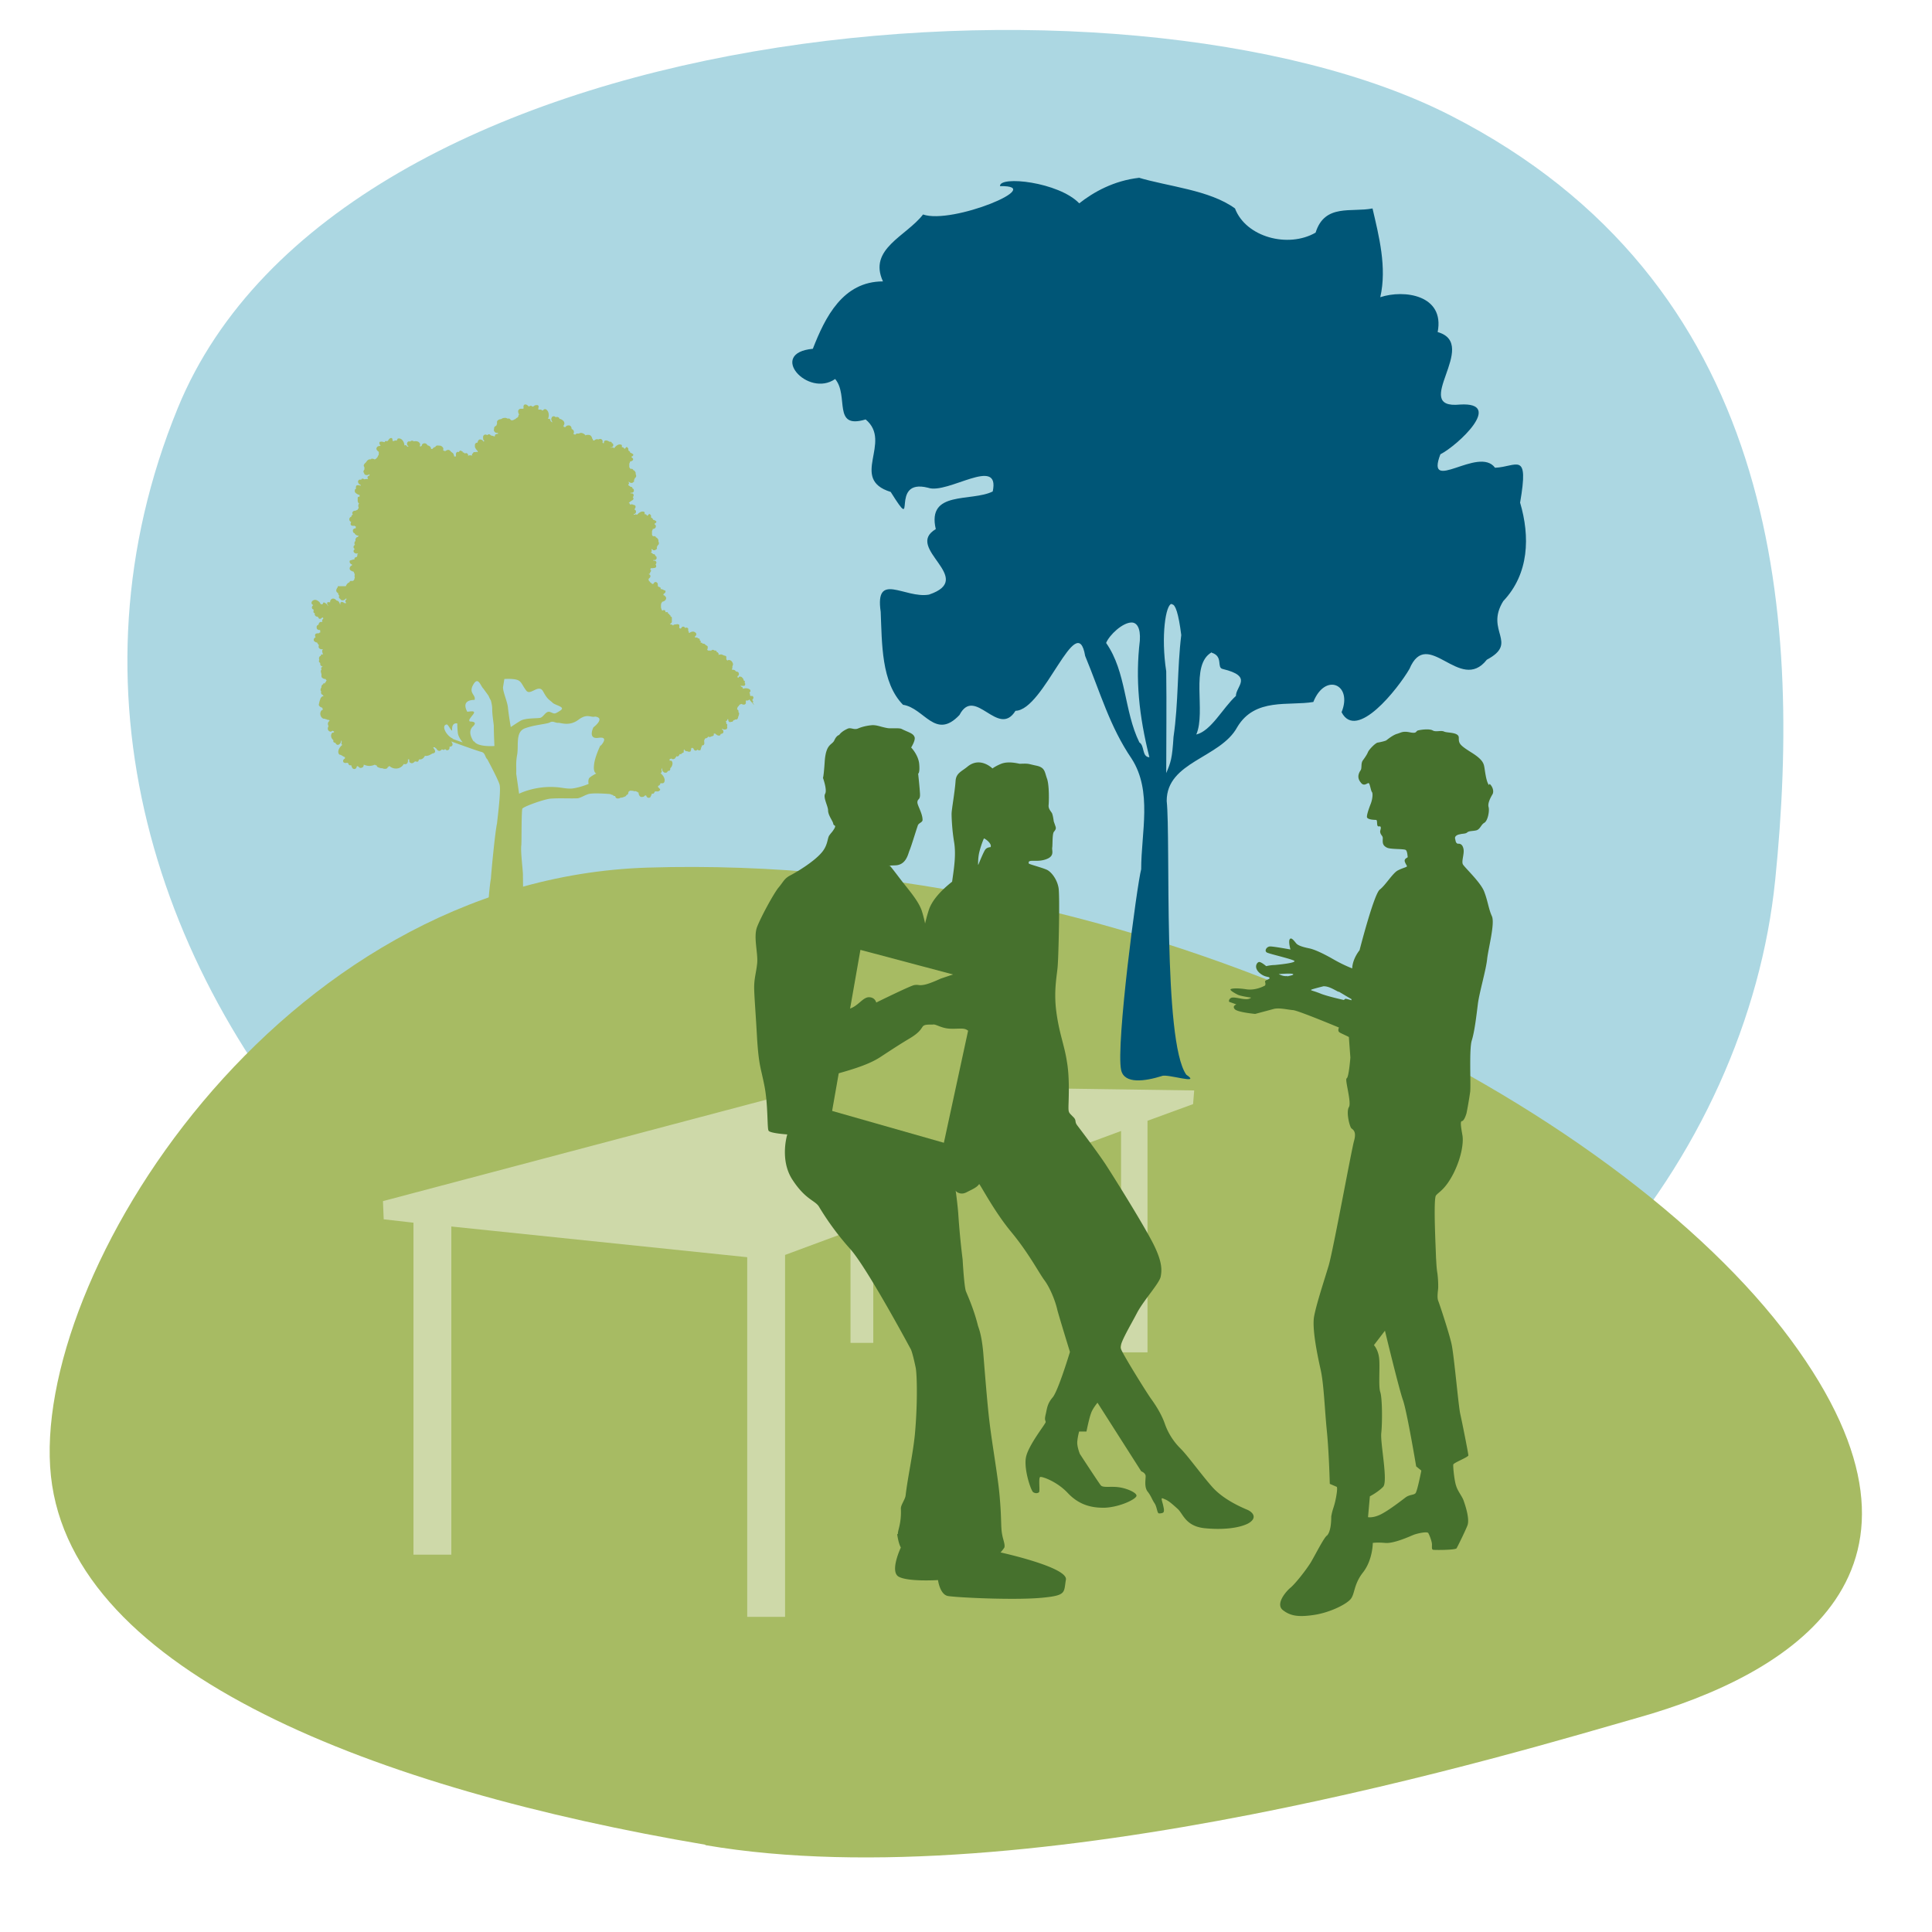 <svg width="91" height="91" fill="none" xmlns="http://www.w3.org/2000/svg"><path d="M83.613 41.468c1.3-12.816.04-28.203-15.29-36.028C53.056-2.356 15.994.607 8.373 19.222-2.39 45.5 25.252 73.712 55.432 70.097c16.479-1.976 26.885-15.813 28.18-28.629Z" fill="#ACD7E2"/><path d="M33.226 86.89c-15.362-2.6-29.828-8.027-30.827-17.365-.999-9.337 10.699-28.122 28.12-28.66 23.358-.716 45.731 11.277 53.824 22.232 8.094 10.955-.102 15.803-7.154 17.797-5.416 1.538-28.6 8.646-43.963 6.015" fill="#A7BB63"/><path d="M53.58 8.352c1.437.438 3.39.59 4.59 1.466.515 1.357 2.51 1.883 3.797 1.139.43-1.38 1.695-.942 2.681-1.139.3 1.292.687 2.78.365 4.181 1.115-.372 3.046-.11 2.703 1.642 2.016.569-1.33 3.655 1.05 3.414 2.103-.13-.106 1.927-.922 2.343-.729 1.904 1.802-.416 2.575.634 1.03-.043 1.608-.831 1.18 1.642.471 1.598.428 3.349-.794 4.64-.88 1.423.75 1.949-.773 2.759-1.265 1.62-2.788-1.598-3.646.437-.536.92-2.488 3.415-3.196 2.036.536-1.313-.773-1.883-1.33-.482-1.158.197-2.746-.218-3.582 1.182-.794 1.467-3.325 1.62-3.325 3.48.193 1.796-.193 11.317.922 12.893.75.504-.922-.065-1.158.066-.773.24-1.76.394-1.91-.285-.257-1.16.751-8.755.944-9.456 0-1.729.537-3.677-.45-5.21-1.03-1.51-1.48-3.13-2.188-4.837-.386-2.276-1.93 2.561-3.282 2.583-.815 1.314-1.909-1.204-2.638.197-1.137 1.204-1.652-.328-2.66-.481-1.03-1.051-.987-2.89-1.051-4.378-.28-1.926 1.137-.613 2.273-.81 2.274-.766-1.2-2.189.322-3.086-.429-1.839 1.673-1.27 2.682-1.773.364-1.708-2.124.153-3.046-.175-1.888-.482-.43 2.32-1.76.197-1.973-.613.108-2.343-1.18-3.415-1.586.482-.771-1.116-1.436-1.904-1.287.897-3.196-1.226-1.051-1.423.579-1.489 1.415-3.174 3.303-3.174-.708-1.532 1.094-2.123 1.888-3.152 1.373.482 5.877-1.38 3.625-1.335-.043-.504 2.767-.197 3.732.81.665-.526 1.63-1.073 2.832-1.204l-.086-.022Zm1.609 20.094c-.28 0-.515 1.51-.258 3.174.022 1.598 0 3.195 0 4.793.215-.503.28-.678.344-1.707.235-1.598.171-3.218.364-4.794-.129-1.028-.279-1.444-.429-1.444l-.021-.022Zm-1.888.875c-.429 0-1.051.591-1.201.963.965 1.38.836 3.196 1.566 4.685.257.153.107.678.472.7-.494-1.97-.665-3.677-.45-5.494.042-.613-.151-.854-.387-.854Zm3.775 1.401c-1.05.591-.257 2.78-.729 3.875.708-.175 1.244-1.248 1.866-1.817 0-.46.837-.92-.622-1.27-.3-.065.043-.59-.515-.766" fill="#005677"/><path d="M35.523 33.214s-.03-.077-.06-.108h-.016v-.031h.03s0-.062-.03-.077c-.03-.03.015-.062.03-.092.015-.031.015-.062 0-.077 0-.031-.03-.047-.045-.047h-.075s-.015 0-.03-.03c0-.047 0-.093-.03-.123.014-.016.03-.031.045-.062.015-.015 0-.046 0-.062-.06-.092-.242-.107-.347-.061 0 0-.015-.093-.06-.093h-.03v-.03h-.016v-.031s.03.015.045.015h.12a.085.085 0 0 0 .046-.077c0-.03 0-.046-.03-.061 0 0 .015-.016.015-.031 0-.03 0-.046-.015-.062 0 0-.03-.015-.045-.03 0-.062-.045-.108-.076-.139a.116.116 0 0 0-.12-.03h-.03s0 .03-.016.046h-.015s-.015-.016-.03-.016v-.062c.045 0 .076-.061.06-.123 0-.061-.075-.092-.135-.092a.15.15 0 0 0-.166-.077h-.015v-.046c0-.016 0-.016.015-.046v-.077s.03-.062.03-.093c0-.046-.03-.092-.06-.138-.03-.031-.076-.062-.121-.062s-.06 0-.09.031c0-.015-.03-.046-.046-.062v-.123c-.015-.046-.06-.046-.105-.061-.06-.016-.106-.062-.166-.046h-.016s-.045 0-.06.015c0 0-.015.015-.015.03v-.076s0-.031-.03-.046c0-.031-.045-.031-.06-.031v-.046h-.016s0-.016-.03-.031h-.06c-.045-.046-.12-.046-.136 0 0 0-.045-.016-.045 0v.03s0-.015-.03-.03h-.106c0-.016 0-.031-.03-.046.03-.031.03-.077.03-.123 0-.047-.045-.062-.075-.078-.045-.03-.076-.092-.151-.076h-.015s-.015-.031-.03-.047c-.03 0-.046 0-.06.016v-.077c0-.031-.03-.046-.046-.046v-.047s0-.015-.015-.03c0 0-.015-.016-.03-.016h-.03c-.03-.046-.09-.061-.121-.03 0-.016-.03-.031-.045-.047.03-.03.06-.046.075-.092.03-.077-.06-.139-.136-.154-.06 0-.12.015-.18.062h-.03c0-.031 0-.077-.031-.093v-.107s0-.016-.03-.031c-.03-.031-.076-.016-.12 0 0-.031-.031-.046-.061-.062-.06-.015-.106.03-.12.077-.016 0-.046.015-.046.03v-.03h-.03s0-.03-.015-.03v-.031c.015-.031 0-.078 0-.108 0 0-.09-.046-.136-.016h-.03s-.121 0-.121.062c0 0 0-.015-.03-.03a.114.114 0 0 0-.076-.032h-.03v-.03s.046-.031.06-.047c0 0 0-.015.016-.03V29.104s0-.031-.015-.047c0 0-.03-.015-.046-.015 0-.016 0-.046-.015-.062 0 0-.03-.015-.045-.03 0-.016-.015-.031-.03-.047h-.03c0-.015 0-.046-.015-.061-.03-.016-.046-.016-.076 0 0 0-.015-.016-.03-.016 0 0 0-.03-.015-.061-.03-.046-.09-.031-.136 0-.015-.031-.03-.046-.045-.093 0-.015 0-.03-.015-.046v-.138c0-.031.015-.046.015-.077l.03-.031v-.03c.075-.016.181-.062.196-.155 0-.046 0-.077-.045-.108 0-.015-.03-.03-.045-.046h-.03s-.016-.046.014-.077c.06-.03.106-.092.06-.154h-.03s-.105-.061-.15-.061h-.03v-.061s-.06-.047-.09-.047c-.046 0-.046-.077-.046-.123a.104.104 0 0 0-.06-.092.094.094 0 0 0-.09 0c-.031.03-.046.061-.061.077h-.06c-.016-.031-.061-.062-.091-.077 0-.031-.03-.047-.06-.062v-.046c0-.016-.016-.031-.03-.031 0 0 .09-.077.105-.123v-.03c0-.063-.045-.078-.09-.093.03 0 .075-.031.075-.062 0-.03.045-.061.045-.092 0-.046-.015-.046-.045-.062.015-.015.03-.03.03-.061.06 0 .12 0 .181-.016.015 0 .03 0 .045-.015l.03-.03v-.047s0-.046-.03-.062c.03-.046.06-.092.03-.138a.083.083 0 0 0-.075-.046h-.06v-.031s0-.016 0 0h.06c.045 0 .076-.031.09-.062.016-.03 0-.061 0-.092-.014-.03-.03-.03-.06-.046v-.031c0-.015-.03-.03-.045-.046h-.045a.458.458 0 0 0-.106-.077v-.031c.03 0 .045-.03.03-.062 0-.015 0-.03-.015-.046l.03-.03s.046.061.076.061c.06 0 .09 0 .12-.046.016 0 .03 0 .03-.016.016-.03 0-.061 0-.092.016-.015.03-.03.03-.062l.046-.046c.045-.046.015-.123 0-.154v-.046c0-.046-.03-.077-.06-.108 0-.015-.03-.03-.06-.03v-.031s-.03-.016-.046-.03h-.09c-.03-.032-.046-.047-.046-.093v-.123c0-.016 0-.031.015-.062 0 0 .015 0 .015-.03v-.032c.06 0 .136-.03.151-.107 0-.031 0-.062-.015-.077l-.03-.031h-.015s0-.046.015-.046c.045-.016.09-.062.06-.108 0 0-.075-.046-.12-.062h-.03v-.03s-.03-.047-.06-.062c-.046 0-.03-.062-.03-.092 0-.031-.031-.046-.046-.077a.045.045 0 0 0-.06 0 .212.212 0 0 0-.046.061h-.045c-.015-.046-.06-.077-.106-.061v-.077c0-.031-.015-.031-.045-.046-.105-.031-.226.046-.302.138h-.03s-.06-.03-.075 0h-.06v-.03h.03c.03 0 .06-.047.075-.078 0-.03 0-.061-.015-.092-.015-.015-.03-.015-.045-.03v-.047c.045-.046.06-.123 0-.17h-.03s-.106-.06-.151-.03c-.03.015-.015 0-.046 0v-.03h-.015V23.7h-.045l.06-.061c.03-.016.06-.046.091-.062 0 0 .03-.015.045-.03l.03-.031v-.031s0-.046-.03-.062c.03-.046.06-.092.03-.138a.083.083 0 0 0-.075-.047h-.06v-.03s0-.016 0 0h.06c.045 0 .075-.031.09-.062.016-.03 0-.061 0-.092-.015-.031-.03-.031-.06-.046v-.031c0-.015-.03-.03-.045-.046H29.7a.46.46 0 0 0-.106-.077v-.031s.045-.03.03-.062c0-.015 0-.03-.015-.046v-.03s.076.06.106.06c.06 0 .09 0 .12-.045 0 0 .03 0 .03-.016v-.092c.016 0 .03-.03.03-.062l.046-.046c.045-.046.015-.123 0-.154v-.046c0-.046-.03-.077-.06-.108 0-.015-.03-.03-.06-.03v-.031s-.03-.016-.046-.031H29.7c-.03-.03-.046-.046-.06-.092v-.123c0-.016 0-.031.014-.062 0 0 .015-.015.015-.03v-.032s.136-.03.151-.092c0-.03 0-.062-.03-.077l-.03-.03h-.015s0-.047.015-.047c.045-.015.09-.061.06-.108 0 0-.075-.046-.105-.061h-.03v-.031s-.03-.046-.06-.062c-.03 0-.03-.061-.03-.092 0-.03-.031-.046-.046-.077a.045.045 0 0 0-.06 0c-.016.015-.03.046-.046.062h-.045c-.015-.046-.06-.077-.106-.062v-.077c0-.03-.015-.046-.045-.046-.105-.046-.256.061-.317.17 0 0-.06-.062-.09-.031h-.09v-.016h.06c.03 0 .06-.046.075-.077 0-.03 0-.061-.015-.092a.114.114 0 0 0-.06-.031v-.03c0-.016-.03-.032-.06-.032h-.046a.315.315 0 0 0-.15-.061c-.046 0-.091.015-.106.061v.062s-.03 0-.046.015c0 0 0-.03-.03-.046.03-.046.015-.092-.03-.138-.06-.047-.106-.016-.166 0-.06-.031-.136 0-.181.046h-.06s0-.031-.015-.046v-.031h-.03v-.031s-.016-.061-.046-.092c-.03-.047-.09-.062-.136-.062-.045 0-.105 0-.135.03v.016c0-.015 0-.046-.03-.061a.276.276 0 0 0-.181-.077c-.046 0-.076.03-.121.03h-.09s-.03.047-.061.047c-.015 0-.03 0-.045-.016h-.03v-.03c.045-.093 0-.185-.091-.216 0-.077-.03-.154-.12-.17-.076 0-.136.016-.167.078h-.075s0-.031-.03-.047l.03-.046s0-.015.015-.03a.182.182 0 0 0-.03-.154c-.045-.047-.12-.108-.196-.108a.117.117 0 0 0-.03-.062.212.212 0 0 0-.09-.03c-.016 0-.031.015-.046.015-.03-.015-.045-.03-.09-.046-.046 0-.091.015-.106.061a.142.142 0 0 0 0 .154c0 .031.03.046.03.062h-.03l-.03-.031s-.016-.015-.03-.015v-.031c0-.046-.046-.093-.091-.077h-.03c.075-.139.045-.37-.09-.447a.094.094 0 0 0-.091 0c-.03.016-.046.047-.076.062-.03-.046-.105-.062-.166-.046-.015 0-.045-.031-.03-.046 0-.031.015-.062.015-.108 0-.03-.03-.062-.06-.062-.045 0-.076 0-.12.016-.031.015-.091.077-.122.046-.03-.03-.06-.03-.09-.03h-.03v.03h-.045s-.09-.092-.136-.092h-.03c-.076 0-.09.092-.076.153 0 .031 0 .047-.03.047h-.09a.136.136 0 0 0-.106.046c-.06.061-.015.17.015.23l-.03.032v.046c-.015.015-.03.046-.045.061-.046.016-.076.046-.106.077 0 0-.03 0-.045.016-.046.03-.09.046-.151.03-.015 0-.045-.061-.09-.077h-.091s-.045-.03-.076-.03c-.06 0-.12 0-.165.03l-.06.031c-.076 0-.167.046-.182.123v.108c-.015.03-.03.046-.03.077-.045.015-.09.046-.106.093v.061c-.03.062 0 .108.046.154.03.03.09.03.135.03v.032h.015s-.015.015-.03.015c-.03 0-.045 0-.075.015-.045.016-.06.046-.045.077l-.03.031s-.106-.046-.167-.046c0-.015-.03-.03-.045-.046a.095.095 0 0 0-.09 0s-.03.015-.03.03c-.03-.015-.06-.03-.09-.03-.046 0-.091.03-.107.077-.015.046 0 .107 0 .154 0 .015.03.03.046.061.015 0 0 .016 0 .016l-.03.03c0-.015-.03-.046-.046-.061a.17.17 0 0 0-.12-.046c-.076 0-.106.092-.121.154-.03 0-.06 0-.09.03 0 0-.016.031-.03.047v.123c.03.077.075.138.135.2 0 0 0 .03-.015.046 0 0-.015 0-.03-.015h-.03s-.015 0-.03.015c-.06-.015-.121 0-.121.061 0 0-.045 0-.045.031 0 .016 0 .031.015.062-.076 0-.166-.03-.197.03v-.015c0-.03 0-.077-.045-.108-.03-.03-.075-.015-.12 0-.016-.03-.046-.061-.091-.046v-.03s-.015-.031-.03-.031h-.03l-.03-.031c-.046 0-.076.03-.091.077-.03-.015-.045-.03-.09 0-.046.015-.06.092-.046.139 0 .015-.015.046 0 .061h-.075c-.015 0-.015 0-.015-.03 0 0 0-.032-.015-.032 0-.092-.076-.107-.136-.169-.03-.03-.06-.077-.12-.077-.061 0-.106.031-.152.062a.21.21 0 0 0-.09-.031c0-.046.015-.077 0-.123a.242.242 0 0 0-.136-.108c-.06 0-.12-.015-.181 0-.03.015-.045.062-.09.077h-.03s-.03.046-.046.046c-.03.016 0 .031-.03.031h-.06c0-.108-.09-.154-.166-.17-.03-.06-.09-.107-.166-.092-.076.016-.106.062-.106.123-.03 0-.045.016-.06.031 0 0-.03-.015-.03-.03 0 0 0-.031.015-.047v-.03c0-.047-.046-.093-.09-.124a.325.325 0 0 0-.212-.015s-.03-.03-.045-.03h-.076l-.03.03h-.09c-.03 0-.06.046-.076.092 0 .047.015.093.045.123.015.016.03.031.06.031h-.105v-.03s-.075-.062-.105-.031l-.016.015c0-.154-.105-.339-.256-.339-.03 0-.06 0-.075.031 0 .031-.03.046-.03.077-.046-.03-.106 0-.151.016-.015 0-.046 0-.046-.016 0-.03 0-.061-.015-.092 0-.031-.045-.046-.075-.031-.03 0-.06.03-.09.062-.016.03-.046.092-.091.077h-.09v.046h-.046s-.105-.031-.15-.016h-.031c-.06.031-.03.108 0 .154.03.031.015.031 0 .046h-.03c-.015 0-.03 0-.06.016-.046.015-.06.046-.076.077-.03.077.045.138.106.185v.061c0 .03-.015.046 0 .077a.25.25 0 0 0-.06.108l-.03.03a.175.175 0 0 1-.106.078c-.015 0-.06-.031-.09-.031h-.076v.03h-.09a.235.235 0 0 0-.121.093l-.03.046s-.121.093-.106.17c0 .015.015.03.03.061v.108a.168.168 0 0 0-.045.108c0 .015 0 .03.03.046 0 .061.03.092.105.108.046 0 .09 0 .121-.031h.03v.046s-.06.03-.075.046c-.03.03-.03.062 0 .092v.031s-.12 0-.166.016l-.06-.031c-.03 0-.06 0-.076.015 0 0 0 .031-.015.031h-.09c-.03.015-.06.062-.06.092 0 .047.03.093.06.123.015 0 .03.016.06.031.015 0 .015 0 0 .016v.03c-.015 0-.045-.03-.06-.03h-.106c-.06.03-.06.108-.045.169-.03 0-.046.03-.06.046v.093s.014.03.03.046a.41.41 0 0 0 .196.108v.076c-.03 0-.076 0-.09.047v.138c0 .062.03.123.075.154-.03 0-.046.03-.046.092 0 .031 0 .047.015.078v.046h-.015s-.03.046-.045.077c0 0-.06 0-.075.03-.046 0-.106 0-.136.047-.045.046-.03.092 0 .138a.116.116 0 0 0-.076.108h-.03l-.045.046s0 .015-.015.03v.047c0 .062.045.092.09.123-.03.031-.03.062-.03.108.015.061.106.077.181.061.015.016.045.031.076.031h-.015v.077s0 .016-.03.016c-.046 0-.091.046-.106.077v.03c0 .062.03.123.09.123v.031s.106.108.181.077c0 0 0 .016-.015.031 0 .015-.03.03-.045.046h-.03l-.03.046-.03.031v.108c-.016 0-.03.03-.046.062v.077s0 .015.03.03c-.045.031-.075.062-.075.108s.03.077.06.092c-.03.031-.045.047-.06.093 0 .077.075.123.136.123.03 0 .06 0 .09-.016-.015.016-.045.047-.045.062 0 .03 0 .108-.045.123-.03 0-.06.016-.09.047v.061h-.031s-.12.03-.15.046h-.031c-.045.077 0 .154.075.185.03.015.03.03.016.046l-.016.015c-.015 0-.03.016-.045.031a.141.141 0 0 0-.045.108c0 .092.106.123.196.154v.03s0 .032.03.032c0 .03 0 .046.015.076a.172.172 0 0 0 0 .124s0 .03-.015.046c0 .061-.03.092-.075.123h-.106c-.015 0-.03.015-.045.03 0 0 0 .016-.015.032 0 0-.06.03-.076.046a.365.365 0 0 0-.09.138h-.377s0 .047-.015.062c-.046.061-.09.154-.03.215 0 .016.03.031.06.047v.03s.015.062.045.077c0 .046-.015.093 0 .123 0 .016.03.031.045.031.03.062.076.093.151.077.046 0 .09-.046.12-.077h.031v.031s-.045.046-.045.062c-.015.046 0 .077.03.092v.03h-.075c-.015 0-.03-.03-.046-.03-.015 0-.045-.03-.075-.03h-.045v.03h-.03s0 .092-.016.108c0 0 0-.031-.015-.062-.03-.077-.075-.138-.15-.138-.046-.062-.136-.123-.227-.077-.045.03-.075.077-.075.123s0 .046-.03.03h-.076c-.03 0-.045.047-.03.078 0 .03.06.092.03.107-.03-.092-.09-.123-.166-.169-.015 0-.06 0-.06.015 0 .016 0 .047-.03.062 0 0-.06.015-.076 0-.03-.03-.045-.077-.075-.108-.06-.046-.136-.108-.226-.092-.076.015-.151.077-.136.154 0 .046.045.061.075.092-.03.03-.06.062-.06.108 0 .061.045.092.09.108 0 0 0 .015-.015.03v.077c0 .031.03.047.06.062v.061c0 .016 0 .031.03.047 0 0 0 .03.031.03 0 0 .015.016.03.016h.03s.046.03.06.061c0 .031.046.047.061.047.045 0 .075-.031.106-.062h.045v.046h.015s0 .016-.03.031c-.03.03-.03.062-.03.092 0 0 0 .031.015.047-.09-.031-.151 0-.181.092v.03c-.076.016-.106.078-.09.14v.03c.014.046.075.077.12.077.03 0 .03 0 .045.015v.062s0 .015.015.03c0 0-.06.016-.075.047-.076 0-.166 0-.181.077 0 .046 0 .077.03.108-.06.03-.106.077-.09.138v.046h.03s.015.031.03.031c0 0 .03.031.06.031h.03s.046.092.09.123c-.014.046-.03.108.016.154.045.046.105.046.15.046h.03c-.075.046-.03.17 0 .247-.03 0-.044-.016-.075 0-.03 0-.03.046-.03.061-.075.015-.105.108-.075.185v.03h-.015v.047s0 .03.03.046c0 0 .015.03.03.03 0 0 0 .078.015.108.015.016.03.031.06.047h.046s-.06.046-.076.077v.046h.015v.03c-.06.078-.015.14 0 .232 0 .061-.015.107.03.154a.224.224 0 0 0 .166.061c0 .03.03.046.046.062 0 .015-.03.03-.03.061 0 .016-.03.031-.046.046v.046s-.03-.015-.045-.015c-.03 0-.045.03-.045.046h.03c-.075 0-.12.077-.106.154l-.03.031v.046h-.015v.046s0 .031.03.047c0 0-.015.077 0 .107 0 .016.03.047.046.062h.03v.03l.045.032h.015s-.03 0-.06.015c-.03 0-.06.03-.076.061h-.015s-.06.154-.075.231c0 .047-.045.108 0 .154.03.047.09.077.15.093 0 .03 0 .061.03.092-.044 0-.075.03-.105.077a.262.262 0 0 0-.015.185c.015.061.06.123.12.154.046.015.091 0 .121.03h.03l.061.031h.06s.015.031.03.031h.016l-.03.03c-.076.062-.076.155-.03.232-.03.061-.061.138 0 .215.06.062.135.062.18 0 .015.016.046.031.076.031v.046s-.03.016-.046.016h-.03a.2.2 0 0 0-.06.154c0 .076.045.153.106.2v.061c0 .031.03.046.06.062h.045c0 .03.015.061.045.077.03.03.091.03.121 0a.19.19 0 0 0 .09-.123v-.093.031l.03.03v.062s-.03.093.016.108h.03c-.136.093-.256.293-.181.431.015.03.045.046.075.046s.151.093.212.108c0 .015.015.046 0 .062-.03.03-.06.046-.076.077-.015.03 0 .061 0 .092.03.03.06.046.106.046.03 0 .12-.03.136.031 0 .03.03.062.06.077h.075s.03.123.076.154l.03.015c.075.031.136-.03.15-.092 0-.03.031-.046.046-.03 0 0 .015 0 .03.014.015 0 .03.031.046.047.045.015.075.03.12 0 .06 0 .09-.077.09-.139.076.03.167.062.272.062a.7.7 0 0 0 .257-.062s.015.03.03.03h.045s.015.063.045.078c.046.03.106.046.166.062h.06c.061.03.167.046.227 0 .015-.016.03-.031.03-.062h.03l.045-.046a.453.453 0 0 0 .317.123.417.417 0 0 0 .362-.216c.046.016.09.016.121 0a.162.162 0 0 0 .075-.138v-.077c0-.016 0-.031.015 0h.046v.077c0 .046.03.077.075.092.076.031.136-.015.196-.077.03 0 .06.016.09.016h.046s.03-.031.03-.047c0 0 .015-.046.03-.061h.046c.105 0 .18-.077.226-.17.09.016.181 0 .347-.107.241-.031.09-.216.045-.277v-.016h.076s.03.047.075.062c.015.046.06.092.12.108.061 0 .106-.031.136-.077.046.03.106.046.136 0h.03s.046.046.06.046h.03s.031 0 .046-.016c.06-.03.06-.092.06-.154.046 0 .076 0 .121-.046.046-.061 0-.138-.045-.2 0 0 1.222.447 1.418.493.196.046.166.246.287.354.015.03.497.923.573 1.185.075.262-.09 1.54-.12 1.832-.091.4-.272 2.309-.288 2.602-.12.584-.316 3.94-.316 3.94l1.9-.215s-.075-3.248-.075-3.926c0-.184-.12-1.108-.075-1.385.015-.216 0-1.478.045-1.709.06-.108 1.07-.462 1.342-.477.423-.03.845 0 1.268-.015.166-.031.316-.139.467-.185.181-.092 1.056-.015 1.056-.015s.106.046.136.046c.015.03.045.046.075.046h.03s.016.061.03.077c.046.061.167.046.227 0h.06s.106-.03.166-.062c.03-.015.046-.046.046-.061 0 0 .03 0 .03-.016.015 0 .03-.015.045-.03.015-.031.015-.093.03-.108.045-.046.076-.062.151-.046h.045c.046.015.09.03.136.015.03.015.045.03.076.03 0 0 .015.032.03.032h.03c0 .077.03.184.12.215.046 0 .076 0 .121-.015.015 0 .03-.031.045-.047h.03s.03-.03.046 0c.015.062.075.124.15.093h.03s.061-.108.076-.154v-.03h.076s.045-.032.06-.078.09-.03.136-.03a.135.135 0 0 0 .105-.047c.03-.015.03-.061 0-.077-.015-.03-.045-.046-.075-.077v-.061c.06-.016.106-.062.106-.123h.105c.03 0 .06-.016.076-.047.075-.138-.046-.338-.181-.43h.03s.06-.078.03-.124c0 0 0-.015-.015-.015 0 0 .015-.016.015-.031V36.2h.03v-.03s.015 0 0 .014v.077c0 .047.045.093.09.124.046.015.091.015.121 0 .03-.031.046-.047.06-.077h.046c.03 0 .045-.031.06-.062v-.062c.06-.046.09-.123.106-.2 0-.061 0-.107-.06-.154h-.076v-.077s.045 0 .076-.03c.045.046.12.046.18 0 0 0 0-.031.016-.031 0 0 .045-.046.045-.077.03.015.06.03.09 0 .03-.016.06-.062.06-.093h.03s.046 0 .061-.015c.015 0 .03-.03.03-.046h.046l.03-.03v-.093s.015-.031.03-.046v-.016c0 .062.045.108.12.108h.016s.09.046.136.015h.015s.045-.092.03-.123v-.03h.045v-.031h.015s.015.03.045.03c.016.047.06.124.121.108.03 0 .06-.03.075-.046.03.03.076.046.121.03 0 0 .03 0 .03-.03v-.03h.015v-.047s.046-.077.046-.123c.045 0 .09 0 .105-.062.015-.046 0-.077 0-.123v-.061s.03-.031.03-.047v-.03h.03s.046-.016.076-.031c.03-.016.045-.046.045-.062.045.031.106.031.151 0 .03-.015.076-.015.106-.046.03-.03.015-.046 0-.077.015 0 .045 0 .06-.03.045.046.09.076.15.107h.076s.015 0 .03-.015c0 0 .016-.047.03-.062.046 0 .121-.03.121-.092 0-.031 0-.062-.03-.093 0 0-.03-.03-.045-.03l.03-.031s0-.016 0 0c0 0 .03.03.045.03.03.016.076.016.121 0 .03 0 .06-.045.06-.076s0-.047-.015-.062c0 0 .015-.015.015-.03v-.062s-.03-.031-.045-.031c0-.046 0-.092-.03-.123h.015s.045-.016.06-.046c0-.016 0-.031.015-.047h.03s0 .062.016.093c.03.046.075.061.12.03h.046c.03 0 .045-.046.075-.076.03 0 .045 0 .06-.031h.061c.06 0 .09-.077.09-.123l.015-.031s.03-.077.03-.123c0-.016 0-.046-.03-.062v-.077c0-.015-.045-.046-.06-.061 0-.047 0-.077.03-.108 0 0 0-.03.015-.03.03-.016.046-.047.06-.078.016 0 .03-.015.046-.03h.03s.015 0 .015-.016c.045.03.136.062.181.015.03-.015.03-.046.03-.077v-.076s0-.031.03-.016c.046 0 .106 0 .121-.046v-.016l.242.278Zm-14.196 1.57c-.286-.108-.573-.616-.286-.662.075 0 .226.354.256.277-.03-.4.242-.323.242-.323s0 .246.03.477c.045.215.226.415.226.415s-.196-.061-.483-.169l.015-.015Zm.98.138c-.165-.261-.24-.523-.014-.723.211-.216-.106-.216-.166-.216-.045-.061-.045-.077.15-.323.197-.246-.226-.123-.27-.139-.303-.57.286-.554.346-.554.076-.246-.302-.308-.06-.723.241-.416.347.092.483.2.015.03.18.246.24.338.031.078.061.139.107.216.03.123.06.262.06.385 0 .261.045.523.075.785 0 .323.03.97.03.97s-.784.061-.95-.216h-.03Zm1.615-1.616c-.03-.277-.256-.77-.226-.954l.06-.37s.407-.03.619.046c.196.077.21.231.407.493.196.277.588-.339.8.046.21.385.27.37.437.523.12.139.664.2.362.385-.287.185-.256.139-.468.062-.21-.077-.301.246-.482.277-.181.03-.68 0-.92.138-.227.139-.453.293-.453.293s-.106-.6-.136-.954v.015Zm4.36 1.8s-.272.555-.302.925c-.045.369.105.4.105.4s-.21.108-.316.2c-.09.092-.045.292-.045.292a3.308 3.308 0 0 1-.664.2c-.287.062-.573-.03-.86-.046-.996-.077-1.75.308-1.75.308s-.12-.846-.136-.939c.015-.308-.03-.492.046-.908.075-.431-.091-1.062.361-1.231.453-.17 1.026-.2 1.177-.278.151-.092.257.031.392.016.151 0 .528.17.95-.139.423-.323.59-.092.785-.154.513.062-.075.508-.075.508s-.287.57.241.493c.528-.077.106.37.106.37" fill="#A7BB63"/><path d="m56.248 51.362-17.573-.25-20.637 5.462.035.857 1.402.16v15.637h1.783V57.77l13.937 1.446v16.94h1.783V59.109l3.082-1.142v5.283h1.073v-5.676l11.67-4.302v10.425h1.246V52.79l2.147-.785.052-.643Z" fill="#CED9A9"/><path d="M46.76 36.208s-.572-.59-1.178-.108c-.277.233-.537.304-.571.66-.035.536-.19 1.375-.19 1.572 0 .142.017.731.12 1.338.174 1.071-.311 2.339-.034 2.392.19.036.918-.053 1.108-.428.156-.303-.035-.946.121-1.535.104-.393.208-.607.208-.607.052 0 .398.25.312.41 0 0-.156 0-.243.108-.086.107-.329.714-.329.714s-1.974 1.017-2.337 2.142c-.364 1.124-.38 2.177-.623 2.855-.225.679-.225 1.75-.433 2.285-.19.536-.277 1-.139 1.678.139.678.364 1.839.364 1.839s-.26.785-.035.874c.225.072.693.233.693.233s.312.196.433.767c.12.571-.035.892.277 1.071.311.178.571.678.484.964-.086.285.243.982.745.732.277-.143.502-.232.606-.393.034-.018.692 1.267 1.506 2.25.814.98 1.298 1.91 1.558 2.266.26.34.52.964.623 1.428.122.446.59 1.963.59 1.963s-.555 1.84-.815 2.142c-.26.304-.26.518-.329.804-.069.285 0 .267 0 .357 0 .089-.848 1.124-.934 1.696-.087.57.242 1.535.346 1.606.104.071.225.053.277 0 .052-.054-.035-.66.052-.714.086-.036.796.214 1.298.75.502.535 1.074.714 1.766.696.693-.036 1.437-.393 1.472-.553.034-.143-.433-.358-.831-.411-.381-.054-.745.036-.849-.09-.103-.124-.986-1.48-.986-1.48s-.139-.34-.122-.572c.018-.232.087-.482.087-.482h.346s.121-.607.208-.839c.07-.232.312-.518.312-.518l2.06 3.231s.208.072.208.232c0 .16-.07.5.086.714.173.215.208.375.33.554.12.178.12.464.207.482.035 0 .208 0 .225-.072.034-.071 0-.196-.035-.357-.104-.357-.069-.303.104-.232.173.072.33.214.589.446.26.232.363.804 1.246.91.883.09 1.628 0 2.06-.213.433-.233.295-.5 0-.643-.294-.125-1.142-.482-1.679-1.089-.536-.607-1.16-1.481-1.489-1.803a3.077 3.077 0 0 1-.744-1.178c-.156-.446-.433-.875-.64-1.16-.209-.286-1.386-2.178-1.438-2.392-.052-.232.468-1.071.78-1.678.328-.607 1.056-1.392 1.107-1.696.052-.285.087-.66-.329-1.499-.415-.839-1.835-3.124-2.302-3.838-.485-.714-1.195-1.642-1.316-1.803-.121-.178 0-.214-.19-.392-.173-.179-.208-.179-.208-.429s.07-1.338-.07-2.142c-.12-.803-.363-1.32-.502-2.374-.138-1.053.053-1.785.07-2.23.034-.447.104-3.232.034-3.607-.069-.392-.328-.731-.536-.838-.225-.108-.866-.268-.866-.304 0-.036-.052-.125.173-.125.225 0 .485.018.762-.125.277-.16.139-.375.173-.517.017-.143 0-.607.07-.715.069-.089.12-.142.086-.25-.035-.107-.087-.25-.087-.25s-.034-.285-.086-.392c-.07-.107-.173-.214-.156-.375.017-.16.035-.91-.07-1.231-.12-.322-.086-.536-.501-.625-.433-.09-.33-.107-.78-.09-.051 0-.519-.142-.882 0-.347.143-.468.268-.468.268" fill="#46712D"/><path d="M42.294 72.247c-.018-.161.173-.482.138-1.196 0-.179.208-.429.225-.625.104-.875.33-1.856.433-2.838.139-1.482.104-2.91.035-3.195-.173-.821-.243-.875-.243-.875s-2.077-3.873-2.856-4.712a13.032 13.032 0 0 1-1.437-1.946c-.173-.321-.623-.321-1.247-1.267-.64-.946-.26-2.16-.26-2.16s-.83-.054-.882-.179c-.07-.107-.018-1.195-.19-2.088-.174-.892-.26-.928-.347-2.196-.07-1.267-.121-1.838-.139-2.338-.017-.517.087-.767.139-1.25.052-.481-.19-1.249 0-1.73.19-.483.744-1.5.987-1.822.26-.303.277-.446.588-.606.312-.161 1.04-.607 1.403-1 .38-.393.311-.75.433-.892.103-.143.103-.108.225-.304.104-.196-.035-.107-.052-.232-.018-.125-.243-.393-.243-.625 0-.196-.242-.607-.138-.785.104-.179-.104-.75-.104-.75s.035-.018.087-.82c.069-.804.346-.715.45-.947.104-.232.225-.25.225-.25.103-.143.26-.232.415-.303.156-.054.277.071.468 0 .207-.09.45-.143.692-.161.243 0 .398.09.727.143.139.018.537-.018.64.035.313.161.538.197.607.375.07.143-.156.5-.156.5s.346.357.38.786c.036.428-.051.446-.051.446s.07.625.087.946c.017.321-.122.214-.122.41 0 .143.243.518.243.822 0 .124-.19.142-.225.267-.139.41-.312 1-.399 1.196-.069.197-.173.66-.657.678-.503.018-.26.018-.26.018s.017 0 .45.572c.433.57.883 1.053 1.056 1.553.156.5.208.874.277 1.338.07.464.312.554.346.84.035.285.07.767.173.838.087.072-.034.518 0 .607.035.09.07.857.087 1.035.017.179.242 1.678.104 2.713-.139 1.036-.052.465 0 .893s.104 1.482.104 1.482.537 3.355.623 4.48a37.43 37.43 0 0 0 .208 2.195s.069 1.268.156 1.5c.086.214.363.82.554 1.57.034.161.173.375.26 1.304.051.624.19 2.427.294 3.266.12 1.018.38 2.481.467 3.374.121 1.285.052 1.57.139 1.981.034.196.155.482.086.59-.138.195-.173.213-.173.213s3.186.697 3.082 1.285c-.104.59.034.732-1.022.84-1.264.142-4.137 0-4.536-.072-.38-.071-.467-.75-.467-.75s-1.402.09-1.853-.16c-.433-.25.104-1.375.104-1.375s-.104-.142-.173-.624" fill="#46712D"/><path d="m40.527 44.74 5.575 1.481-1.644 7.605-5.264-1.5 1.333-7.586Z" fill="#A7BB63"/><path d="M36.269 43.419s-.156 2.66 0 3.695c.138 1.035.069 2.963.467 3.356.398.392.398.767 1.54.428 1.143-.34 2.425-.607 3.186-1.107.762-.5.987-.642 1.403-.892.415-.25.502-.41.588-.536.087-.142.381-.089.502-.107.139-.018.381.179.797.197.415.017.64-.054.813.071.174.107.59.34.728.16.138-.178-.19-.428-.19-.428s.709.036.761-.196c.052-.232-.312-.375-.312-.375s.416 0 .416-.357-.208-.357-.208-.357.277-.107.121-.357c-.156-.268-.761-.321-.761-.321s.155-.286 0-.357c-.174-.072-.537-.197-.658-.197-.122 0-1.16.358-1.16.358s-.485.231-.762.285c-.277.054-.26-.018-.485.018-.225.053-1.783.821-1.783.821s-.052-.25-.346-.25c-.295 0-.52.446-.953.553-.432.108-.415-.017-.692.054-.277.071-.121-.107-.364-.143-.242-.035 0-.178.156-.589.156-.41.104-.268.173-.553.07-.286-2.977-2.892-2.977-2.892M66.947 69.266s-.19.981-.277 1.07c-.087.09-.277.054-.468.197-.19.143-.761.589-1.142.785-.381.197-.624.143-.624.143l.087-.982s.381-.196.623-.446c.243-.25-.138-2.053-.086-2.534.052-.483.052-1.66-.052-1.946-.087-.286 0-1.214-.052-1.607-.052-.392-.242-.589-.242-.589l.519-.678s.658 2.731.848 3.267c.19.535.623 3.123.623 3.123l.243.197ZM63.05 46.703c.156.09.416.25.606.357v.054s-.173-.054-.276-.072c-.035 0-.07.072-.104.054-.399-.09-.883-.214-1.091-.303-.364-.143-.485-.143-.416-.179.07-.036.572-.16.572-.16.242 0 .433.124.71.267v-.018Zm-2.423-.732c-.173.036-.398-.089-.398-.089s.623-.053.675 0c.052.036-.104.072-.277.107v-.017Zm9.504-8.996c-.12-.143-.173-.571-.207-.785-.035-.214-.052-.393-.623-.75-.572-.357-.59-.428-.59-.696 0-.268-.553-.214-.692-.286-.155-.071-.38.036-.536-.053-.156-.09-.554-.036-.693 0-.121.035-.034.16-.38.089-.347-.071-.416.018-.607.071-.19.054-.433.25-.502.304-.052.036-.294.09-.398.107-.104 0-.415.321-.468.446-.051.125-.138.25-.242.393-.104.143-.035.357-.104.464-.086.125-.19.34 0 .571.173.25.346-.035.398.054.052.089.087.357.139.41.035.054.035.268-.052.518-.104.268-.19.518-.19.643 0 .124.311.142.398.142.086 0 .07.036.086.215.018.16.122.053.156.107.035.053 0 .125-.017.214 0 .09.035.143.086.214.052.072.035.107.035.232s.017.232.19.321c.156.09.745.054.883.108.07.035.087.178.104.339 0 .035-.12.053-.138.143-.035.07.104.267.104.285 0 .054-.173.072-.416.196-.242.108-.588.697-.865.91-.277.215-.953 2.857-.953 2.857s-.329.392-.346.856a6.807 6.807 0 0 1-.883-.428c-.467-.268-.883-.464-1.142-.517-.26-.054-.537-.125-.624-.25-.104-.125-.225-.286-.294-.179-.07.107.034.482.034.482s-.779-.143-.952-.143c-.173 0-.294.214-.156.286.122.071 1.334.339 1.299.41-.017.09-.744.161-.935.179-.19 0-.398.053-.398.053s-.225-.196-.33-.196c-.103 0-.31.286.087.571.226.16.381.107.399.179.034.071-.243.089-.208.196.035.09 0 .16 0 .16s-.416.25-.883.18c-.468-.072-.71-.036-.745 0-.034.053.191.178.33.25.12.07.64.142.64.142s-.087.09-.277.071c-.19 0-.554-.125-.675-.053-.121.071-.087.178-.087.178l.346.125s-.224.072-.069.232c.156.143.953.215.953.215s.605-.161.865-.232c.26-.072.675.035.918.053.242.018 2.164.821 2.164.821s-.087.16.034.232c.052.036.225.107.433.214.035.518.07.964.07.964s-.07.928-.174.982c-.104.036.243 1.142.104 1.357-.138.232.035.928.121 1 .087.07.243.16.122.588-.122.429-.987 5.177-1.195 5.873-.208.696-.589 1.838-.692 2.427-.087.59.155 1.768.311 2.464s.19 1.856.294 2.891c.104 1.036.139 2.5.139 2.5l.329.142s.052.036-.035.5c-.086.464-.155.5-.225.892 0 .393-.052.732-.19.893-.139.071-.537.875-.78 1.285-.259.41-.761 1.035-.969 1.196-.207.179-.692.75-.346 1.035.363.286.744.34 1.472.232.727-.107 1.488-.481 1.713-.731.226-.25.139-.697.607-1.286.45-.589.45-1.374.45-1.374s.19-.036.588 0c.398.036 1.143-.303 1.316-.375.173-.071.658-.178.71-.09.052.09.173.394.173.536 0 .143-.017.232.052.25.07.018 1.056.018 1.108-.071.052-.09.38-.75.502-1.053.138-.304-.104-1-.173-1.196-.07-.197-.277-.447-.346-.678-.087-.233-.156-.91-.139-1.018.035-.09.693-.34.71-.428 0-.09-.294-1.571-.38-1.946-.088-.375-.295-2.802-.416-3.32-.122-.536-.554-1.839-.624-2.017-.069-.179 0-.5 0-.643 0-.142 0-.321-.034-.624-.052-.304-.052-.554-.07-.768 0-.214-.138-2.767 0-2.927.122-.161.433-.268.832-1.053.38-.768.467-1.446.415-1.768-.052-.303-.121-.66-.035-.678.087 0 .174-.196.225-.375.035-.16.122-.642.174-1.017.034-.375-.052-1.964.069-2.392.138-.428.225-1.196.294-1.75.07-.535.381-1.588.433-2.088.052-.5.38-1.696.225-2.035-.156-.339-.19-.714-.364-1.16-.173-.446-.934-1.142-1.004-1.285-.069-.143.07-.482.035-.696-.035-.215-.139-.286-.277-.268-.104-.054-.087-.107-.121-.232-.035-.125.104-.197.225-.214.121-.036.277-.018.346-.09.087-.071.208-.053.398-.089.208-.035.243-.268.398-.357.174-.09.26-.571.208-.75-.052-.178.104-.464.19-.606.07-.143 0-.357-.138-.482" fill="#46712D"/></svg>